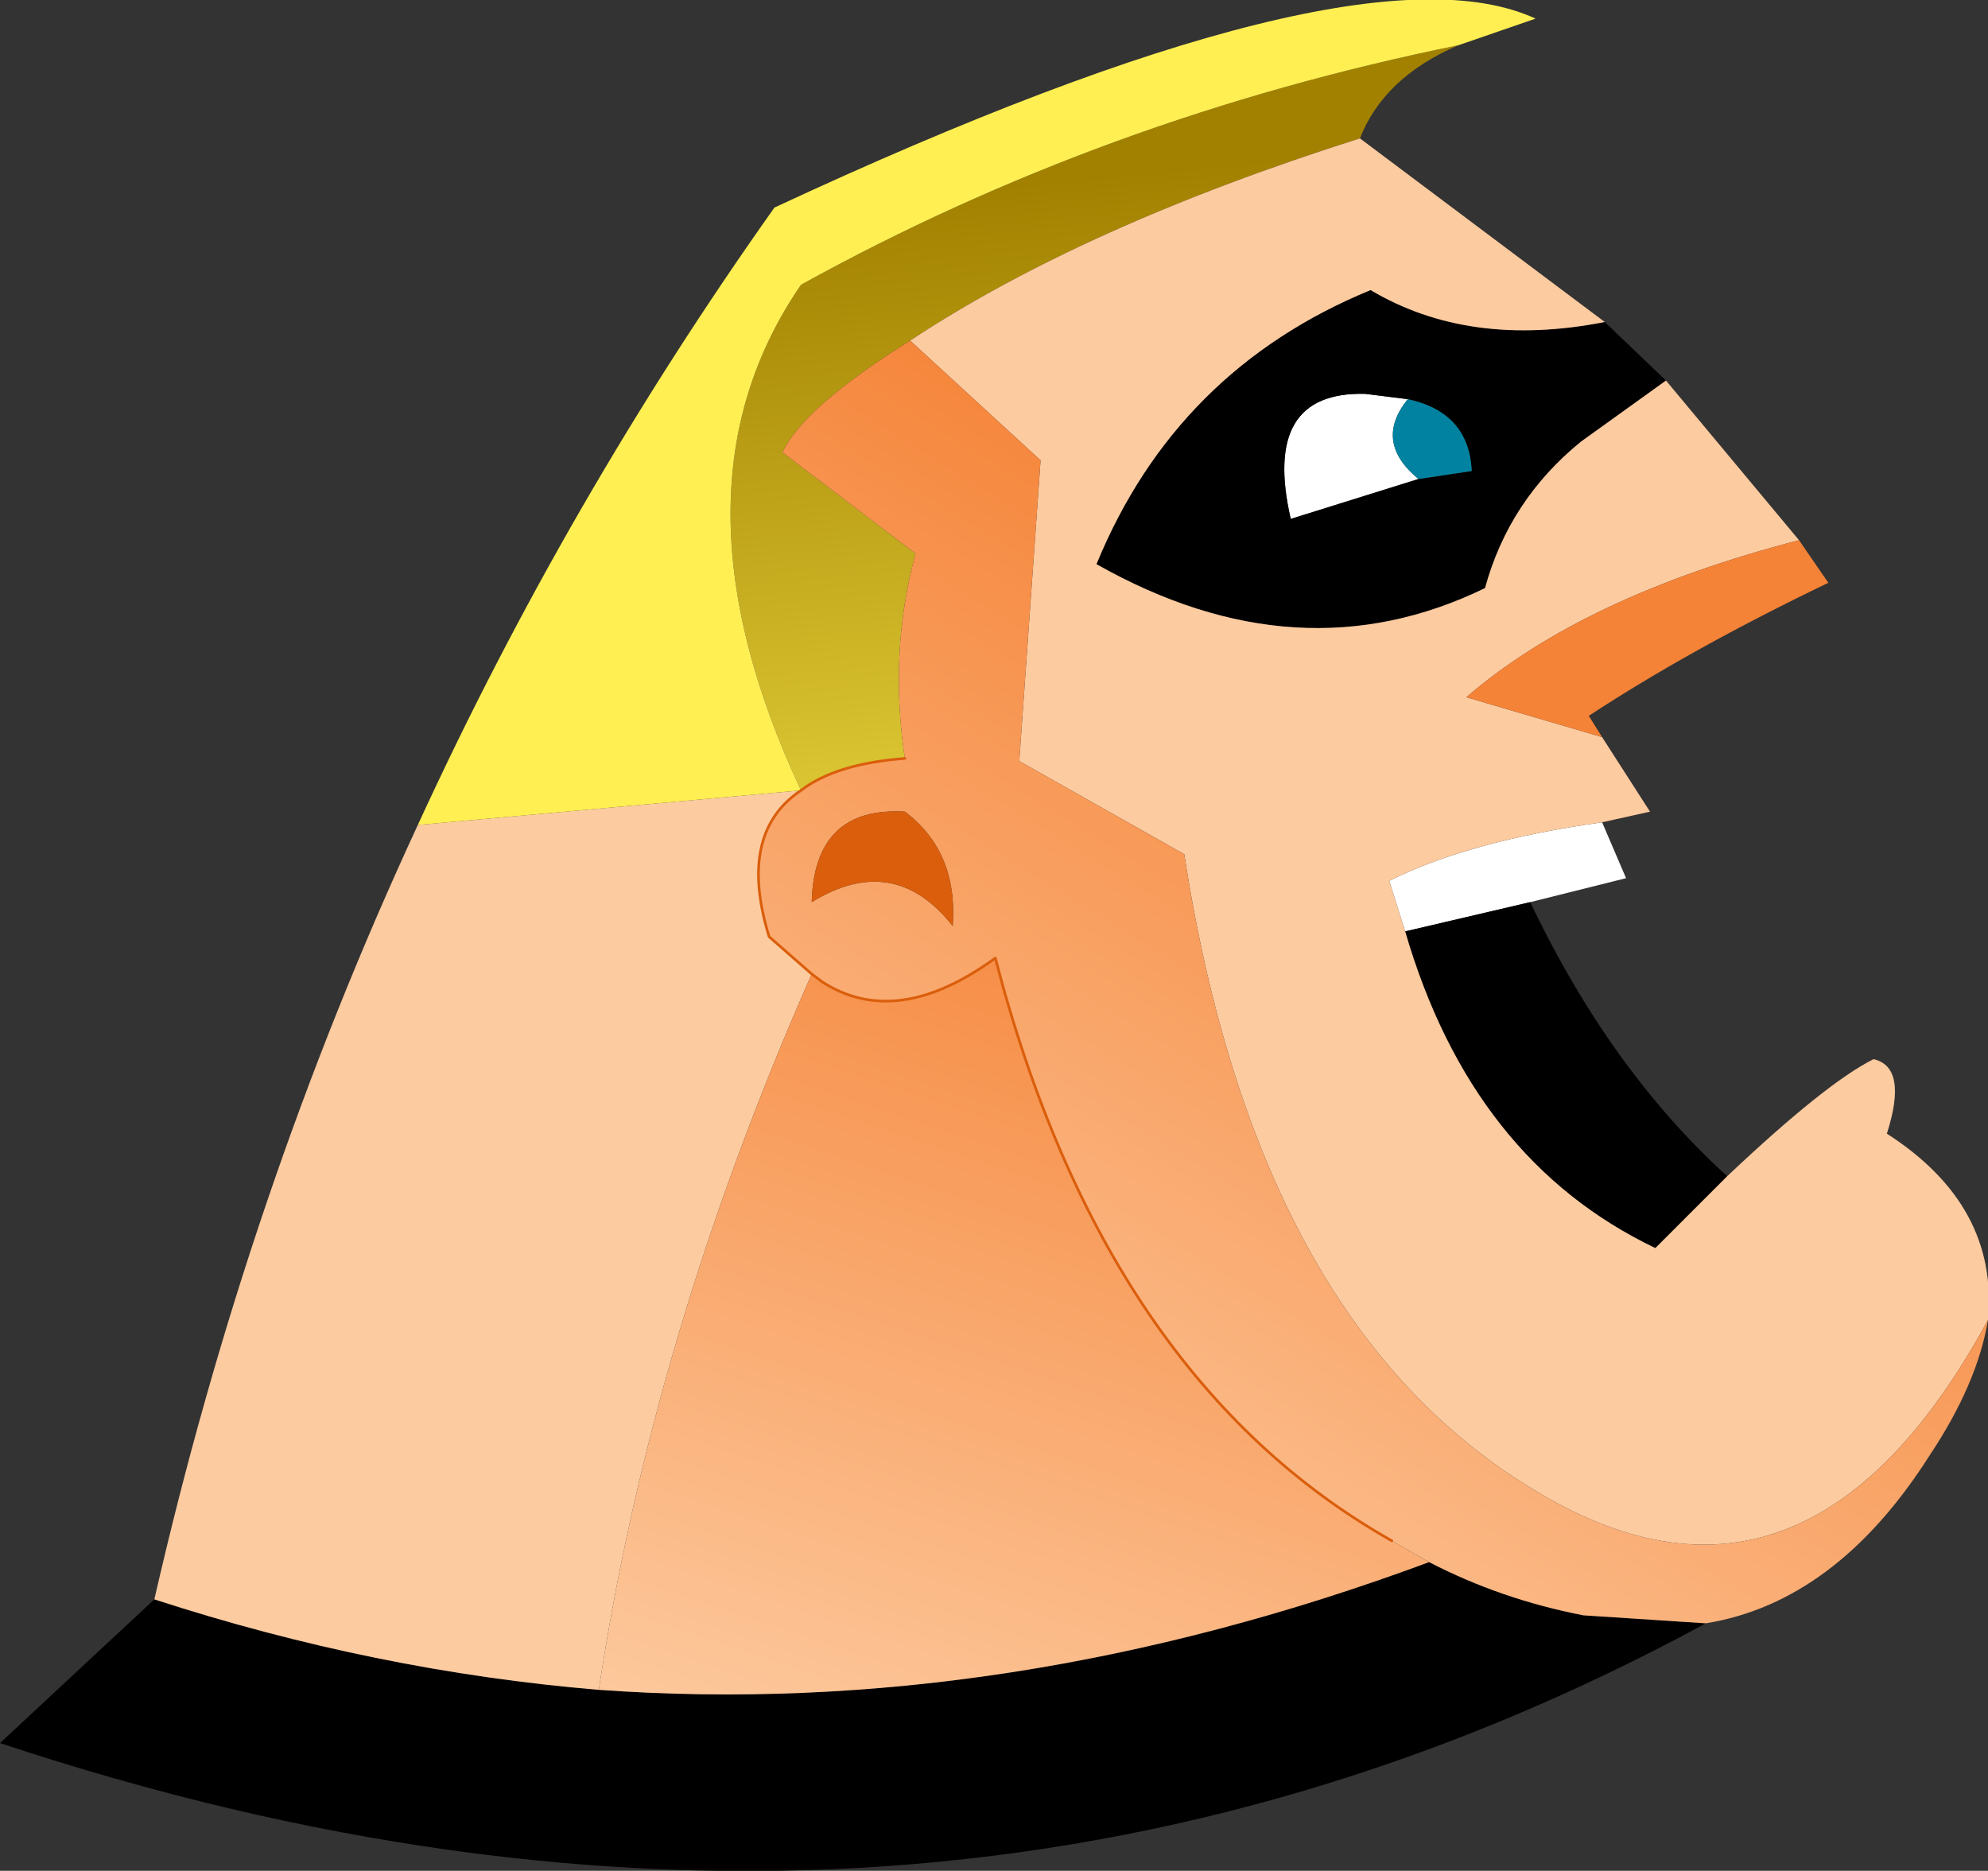 <?xml version="1.0" encoding="UTF-8" standalone="no"?>
<svg xmlns:xlink="http://www.w3.org/1999/xlink" height="35.15px" width="37.35px" xmlns="http://www.w3.org/2000/svg">
  <rect width="100%" height="100%" fill="#333333" stroke="none"/>
  <g transform="matrix(1.0, 0.0, 0.0, 1.0, 17.65, 18.1)">
    <path d="M9.75 -17.25 Q8.35 -16.65 7.9 -15.5 2.7 -13.85 -0.55 -11.7 -2.55 -10.45 -2.95 -9.6 L-0.45 -7.7 Q-0.95 -5.85 -0.65 -3.85 -1.95 -3.75 -2.6 -3.25 -5.25 -8.9 -2.6 -12.75 3.1 -15.9 9.75 -17.25" fill="url(#gradient0)" fill-rule="evenodd" stroke="none"/>
    <path d="M12.45 -2.65 L12.9 -1.6 11.1 -1.15 8.75 -0.6 8.45 -1.55 Q9.95 -2.3 12.45 -2.65 M9.0 -9.1 L6.6 -8.35 Q6.05 -10.75 8.0 -10.7 L8.8 -10.6 Q8.15 -9.8 9.0 -9.1" fill="#ffffff" fill-rule="evenodd" stroke="none"/>
    <path d="M12.5 -12.05 L13.65 -10.95 12.05 -9.8 Q10.7 -8.7 10.25 -7.05 6.75 -5.35 2.95 -7.5 4.45 -11.15 8.1 -12.65 9.95 -11.55 12.5 -12.05 M11.1 -1.15 Q12.6 2.0 14.8 4.0 L13.45 5.35 Q10.0 3.7 8.75 -0.6 L11.1 -1.15 M14.4 12.4 Q-0.35 20.4 -17.65 14.65 L-14.75 11.95 Q-10.6 13.3 -6.4 13.65 1.25 14.2 9.2 11.25 10.55 11.95 12.1 12.25 L14.4 12.4 M8.8 -10.6 L8.0 -10.7 Q6.05 -10.75 6.6 -8.35 L9.0 -9.1 10.0 -9.25 Q9.95 -10.35 8.8 -10.6" fill="#000000" fill-rule="evenodd" stroke="none"/>
    <path d="M9.0 -9.1 Q8.15 -9.8 8.8 -10.6 9.95 -10.35 10.0 -9.25 L9.0 -9.1" fill="#0182a0" fill-rule="evenodd" stroke="none"/>
    <path d="M7.9 -15.5 L12.5 -12.05 Q9.95 -11.55 8.1 -12.65 4.45 -11.15 2.95 -7.5 6.75 -5.35 10.25 -7.05 10.7 -8.7 12.05 -9.8 L13.65 -10.95 16.15 -7.95 Q12.1 -6.9 9.9 -5.0 L12.45 -4.25 13.35 -2.85 12.45 -2.65 Q9.95 -2.3 8.45 -1.55 L8.75 -0.6 Q10.0 3.7 13.45 5.35 L14.8 4.0 Q16.65 2.25 17.55 1.8 18.2 1.95 17.8 3.2 19.9 4.55 19.7 6.7 16.25 13.05 11.1 9.85 5.95 6.7 4.6 -2.05 L1.5 -3.8 1.9 -9.45 -0.55 -11.7 Q2.7 -13.85 7.9 -15.5 M-14.75 11.95 Q-13.0 4.3 -9.8 -2.6 L-2.6 -3.25 Q-3.8 -2.45 -3.2 -0.5 L-2.4 0.2 Q-5.4 7.0 -6.4 13.65 -10.6 13.3 -14.75 11.95" fill="#fdcba0" fill-rule="evenodd" stroke="none"/>
    <path d="M19.7 6.7 Q19.5 7.9 18.6 9.25 16.85 12.0 14.4 12.4 L12.1 12.25 Q10.55 11.95 9.2 11.25 L8.5 10.85 Q3.1 7.8 1.05 -0.1 -0.8 1.25 -2.2 0.35 L-2.4 0.2 -3.2 -0.5 Q-3.8 -2.45 -2.6 -3.25 -1.95 -3.75 -0.65 -3.85 -0.95 -5.85 -0.45 -7.7 L-2.95 -9.6 Q-2.55 -10.45 -0.55 -11.7 L1.9 -9.45 1.5 -3.8 4.6 -2.05 Q5.95 6.7 11.1 9.85 16.25 13.05 19.7 6.7 M-0.65 -2.85 Q-2.35 -2.95 -2.4 -1.15 -0.85 -2.1 0.25 -0.7 0.35 -2.1 -0.65 -2.85" fill="url(#gradient1)" fill-rule="evenodd" stroke="none"/>
    <path d="M16.15 -7.95 L16.7 -7.15 Q14.1 -5.9 12.2 -4.65 L12.45 -4.25 9.9 -5.0 Q12.1 -6.9 16.15 -7.95" fill="url(#gradient2)" fill-rule="evenodd" stroke="none"/>
    <path d="M-0.65 -2.85 Q0.35 -2.1 0.25 -0.7 -0.85 -2.1 -2.4 -1.15 -2.35 -2.95 -0.65 -2.85" fill="#da5e0c" fill-rule="evenodd" stroke="none"/>
    <path d="M-9.8 -2.6 Q-7.0 -8.7 -3.1 -14.2 7.85 -19.3 11.2 -17.75 L9.75 -17.25 Q3.1 -15.9 -2.6 -12.75 -5.25 -8.9 -2.6 -3.25 L-9.8 -2.6" fill="#ffef52" fill-rule="evenodd" stroke="none"/>
    <path d="M8.5 10.85 L9.2 11.25 Q1.25 14.2 -6.4 13.65 -5.4 7.0 -2.4 0.2 L-2.2 0.35 Q-0.8 1.25 1.05 -0.1 3.1 7.8 8.5 10.85" fill="url(#gradient3)" fill-rule="evenodd" stroke="none"/>
    <path d="M-2.6 -3.25 Q-1.95 -3.75 -0.65 -3.85 M-2.4 0.2 L-2.2 0.35 Q-0.8 1.25 1.05 -0.1 3.1 7.8 8.5 10.85 M-2.6 -3.25 Q-3.8 -2.45 -3.2 -0.5 L-2.4 0.2" fill="none" stroke="#da5e0c" stroke-linecap="round" stroke-linejoin="round" stroke-width="0.05"/>
  </g>
  <defs>
    <linearGradient gradientTransform="matrix(-0.001, -0.011, 0.006, -6.0E-4, -1.15, -5.5)" gradientUnits="userSpaceOnUse" id="gradient0" spreadMethod="pad" x1="-819.2" x2="819.2">
      <stop offset="0.0" stop-color="#fff152"/>
      <stop offset="0.988" stop-color="#a28100"/>
    </linearGradient>
    <linearGradient gradientTransform="matrix(0.007, -0.011, 0.013, 0.008, 5.85, 3.2)" gradientUnits="userSpaceOnUse" id="gradient1" spreadMethod="pad" x1="-819.2" x2="819.2">
      <stop offset="0.0" stop-color="#fdca9f"/>
      <stop offset="0.988" stop-color="#f58337"/>
    </linearGradient>
    <linearGradient gradientTransform="matrix(0.007, -0.009, 0.006, 0.005, 1.2, 11.05)" gradientUnits="userSpaceOnUse" id="gradient2" spreadMethod="pad" x1="-819.2" x2="819.2">
      <stop offset="0.0" stop-color="#fdca9f"/>
      <stop offset="0.988" stop-color="#f58337"/>
    </linearGradient>
    <linearGradient gradientTransform="matrix(0.004, -0.011, 0.009, 0.003, 0.55, 6.35)" gradientUnits="userSpaceOnUse" id="gradient3" spreadMethod="pad" x1="-819.2" x2="819.2">
      <stop offset="0.0" stop-color="#fdca9f"/>
      <stop offset="0.988" stop-color="#f58337"/>
    </linearGradient>
  </defs>
</svg>
